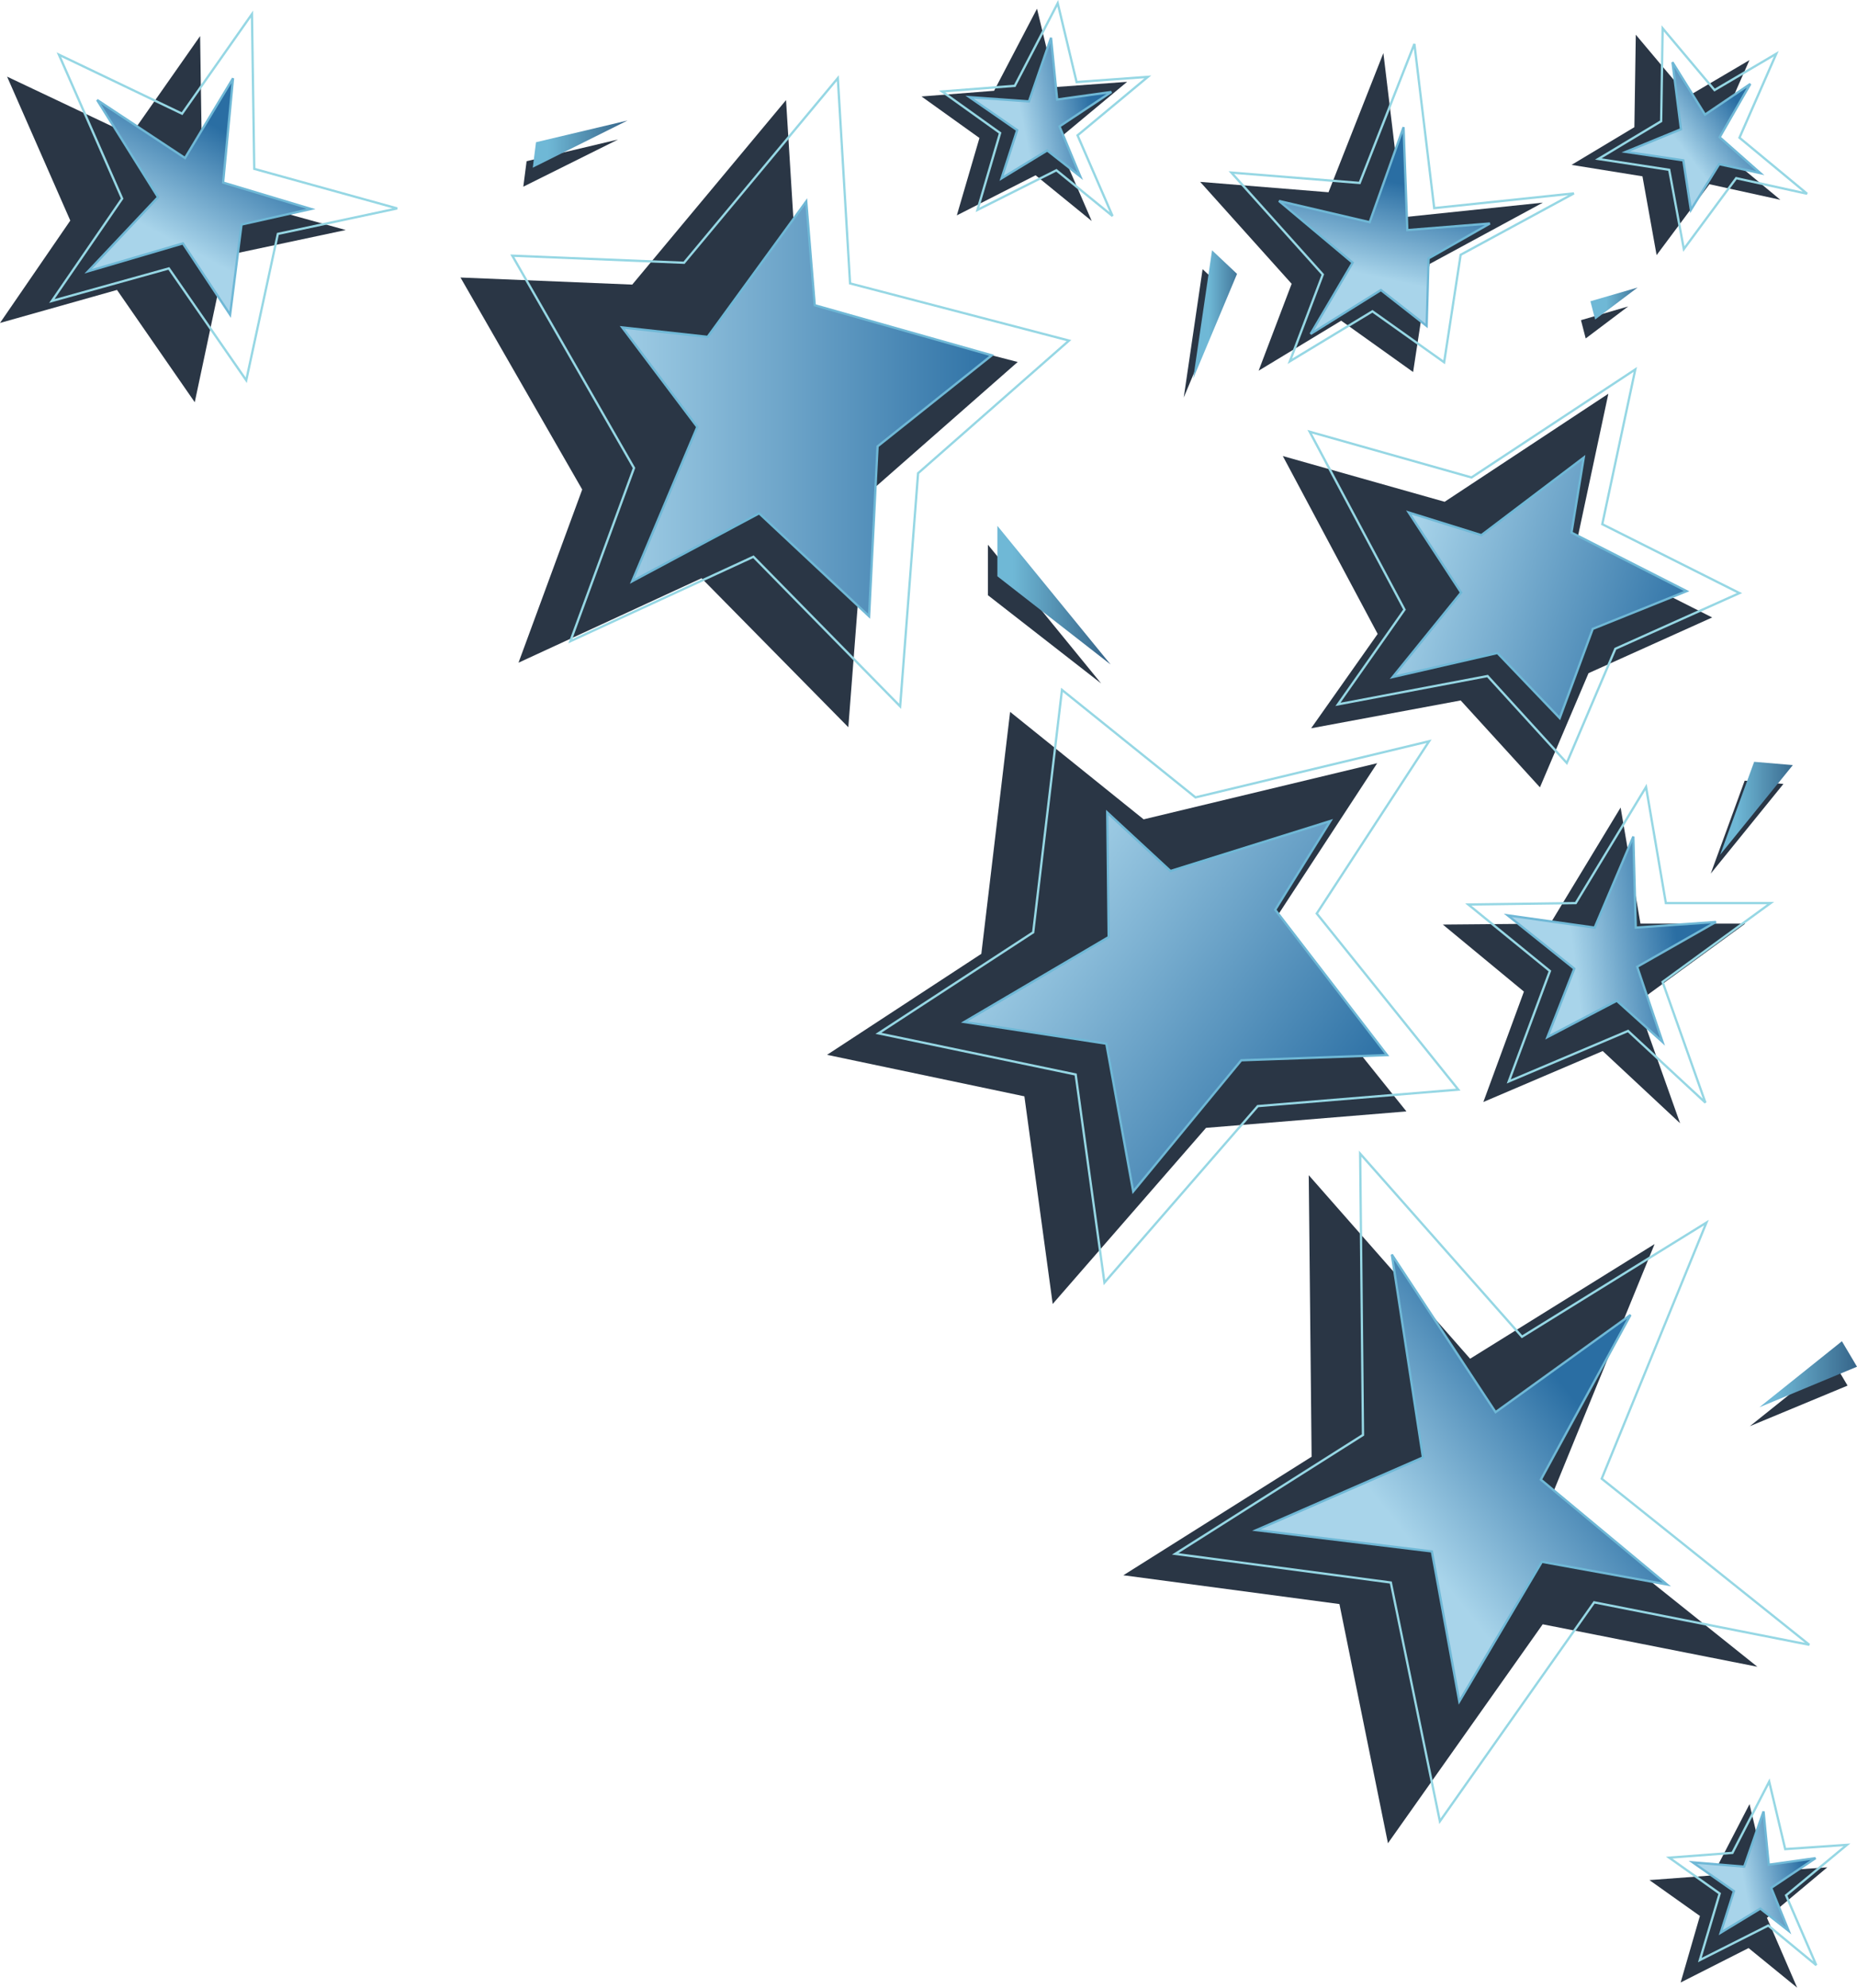 <?xml version="1.0" encoding="iso-8859-1"?>
<!-- Generator: Adobe Illustrator 20.1.0, SVG Export Plug-In . SVG Version: 6.00 Build 0)  -->
<svg version="1.0" id="Layer_1" xmlns="http://www.w3.org/2000/svg" xmlns:xlink="http://www.w3.org/1999/xlink" x="0px" y="0px"
	 viewBox="0 0 812.13 869.17" enable-background="new 0 0 812.13 869.17" xml:space="preserve">
<title>danceparty_0006</title>
<path fill="#2A3645" d="M254.62,214.06l-27.86,75.72l80.06-36.93L371,318l7.84-101.52l66.23-58.19l-95.74-24.76l-5.57-89.76
	l-67.26,80.68l-75.11-3.1L254.62,214.06z"/>
<path fill="#2A3645" d="M602.29,333.73l-102.14,24.55l-58.39-47l-12.59,105.81l-67.47,44.16L448,479.4l12.38,90.79l67.06-77
	l87.64-7.19l-61.9-77.17L602.29,333.73z"/>
<path fill="#2A3645" d="M688.95,239.85l14.44-67.68l-71.6,47.25l-70.77-20l41.48,77.78l-29.1,41.26l65.41-12.17l34.66,38
	l21.25-49.93L748.79,270L688.95,239.85z"/>
<path fill="#2A3645" d="M491.28,688.83l94.5,12.59L607,806l67.68-95.74l93.88,18.57l-90.79-72.63L723.61,544l-80.68,50.14
	l-70.57-80.26L573.61,637L491.28,688.83z"/>
<path fill="#2A3645" d="M666.46,433.6l-17.74,48.28l52.2-22.28l33.84,31.57L716,438.34l47.25-34.46h-45.83l-8.67-50.76L678,403.88
	l-47,0.41L666.46,433.6z"/>
<path fill="#2A3645" d="M3.1,33.51l27.64,62.94L0,141.22l51.17-14.44l34,49.11l13.62-64.17l52.41-11.14L88.52,83.24l-1-67.47
	L57.15,59.1L3.1,33.51z"/>
<path fill="#2A3645" d="M428.35,60.34l-9.9,33.84l34.45-17.54l24.55,20l-15.26-35.27l30.74-25.59l-31.16,2.27L453.52,3.8
	l-18.77,35.9L403,42.18L428.35,60.34z"/>
<path fill="#2A3645" d="M799.13,816.55l-27,1.86l-7-29.51L749,820.06l-27.65,2.06l22.08,15.68L735,866.9l29.71-15.06l21.25,17.33
	l-13.21-30.54L799.13,816.55z"/>
<path fill="#2A3645" d="M687.3,72.1l31,5l6.19,34.46l23.11-31l31,6.81L749,62.81l16.09-36.52l-27,15.89l-22.7-27l-0.62,40.44
	L687.3,72.1z"/>
<path fill="#2A3645" d="M581,84.07l-56.12-4.54l40,44.57l-14.44,38l36.11-21.87L618,162.68l7.22-47.25l49.52-26.82L613.64,95
	L605,23.2L581,84.07z"/>
<path fill="#2A3645" d="M801.4,594.74l-36.11,28.89L808,605.89L801.4,594.74z"/>
<path fill="#2A3645" d="M748.17,382l31.78-39.2L763,341.37L748.17,382z"/>
<path fill="#2A3645" d="M432.06,238.2v22.08l49.52,38.58L432.06,238.2z"/>
<path fill="#2A3645" d="M525.94,117.7l-8.25,56.12L536.88,128L525.94,117.7z"/>
<path fill="#2A3645" d="M691.42,140l2.06,8l18.57-14L691.42,140z"/>
<path fill="#2A3645" d="M270.3,61l-40,9.49l-1.44,11.14L270.3,61z"/>
<linearGradient id="SVGID_1_" gradientUnits="userSpaceOnUse" x1="2141.897" y1="890.013" x2="2097.947" y2="890.013" gradientTransform="matrix(4.13 0 0 4.13 -8405.471 -3497.07)">
	<stop  offset="0" style="stop-color:#2A6EA3"/>
	<stop  offset="1" style="stop-color:#A8D4EA"/>
</linearGradient>
<path fill="url(#SVGID_1_)" d="M433.71,155.25l-77.38-21.87L352.62,88l-43.12,59.2l-37.35-4.13L305,186.61l-28.47,67.47L332,224.37
	l48.08,45l3.71-74.28L433.71,155.25z"/>
<linearGradient id="SVGID_2_" gradientUnits="userSpaceOnUse" x1="2179.659" y1="963.664" x2="2144.389" y2="937.434" gradientTransform="matrix(4.13 0 0 4.13 -8405.471 -3497.07)">
	<stop  offset="0" style="stop-color:#2A6EA3"/>
	<stop  offset="1" style="stop-color:#A8D4EA"/>
</linearGradient>
<path fill="url(#SVGID_2_)" d="M606.62,461.25l-48.9-63.55l24.14-38.79l-69.95,21.87l-27.65-25.59l0.62,54.47l-63.13,37.14
	l62.11,9.49l11.76,64.58l47.25-57.36L606.62,461.25z"/>
<linearGradient id="SVGID_3_" gradientUnits="userSpaceOnUse" x1="2215.065" y1="913.757" x2="2184.065" y2="904.057" gradientTransform="matrix(4.13 0 0 4.13 -8405.471 -3497.07)">
	<stop  offset="0" style="stop-color:#2A6EA3"/>
	<stop  offset="1" style="stop-color:#A8D4EA"/>
</linearGradient>
<path fill="url(#SVGID_3_)" d="M737.64,258.42l-50.34-25.59l5.36-32.83l-44.77,33.84L616.11,224L639,259l-29.9,37l45.81-10.52
	l27.24,28.47l14.44-39L737.64,258.42z"/>
<path fill="none" stroke="#96D7E4" d="M249.44,280.38l80.06-36.93l64.17,65.41l7.84-101.93l66-58l-95.74-25l-5.36-89.76
	l-67.25,80.73l-75.11-3.1l53.23,92.85L249.44,280.38z"/>
<path fill="none" stroke="#6FB8D6" d="M356.32,133.47l-3.72-45.39l-43.12,59.22l-37.35-4.13l32.81,43.54l-28.47,67.47L332,224.47
	l48.08,45l3.71-74.28l49.93-39.82L356.32,133.47z"/>
<path fill="none" stroke="#96D7E4" d="M522.83,348.68l-58.39-47l-12.59,106.01l-67.68,44.16l86.25,18l12.59,91l67.06-77.17
	l87.69-7.22l-61.9-77L625,324.13L522.83,348.68z"/>
<path fill="none" stroke="#6FB8D6" d="M484.86,409.75l-63.14,37.14l62.11,9.49L495.59,521l47.25-57.36l63.76-2.27l-48.9-63.55
	L581.84,359l-69.95,21.87l-27.65-25.59L484.86,409.75z"/>
<path fill="none" stroke="#96D7E4" d="M643.54,208.78l-70.77-20l41.47,77.79L585.14,308l65.41-12.38l34.66,38l21.25-49.93
	l54.27-24.35l-60-30.12l14.44-67.68L643.54,208.78z"/>
<path fill="none" stroke="#6FB8D6" d="M647.87,234l-31.78-9.9L639,259.13l-29.92,36.93l45.81-10.52L682.12,314l14.44-39l41.06-16.51
	l-50.35-25.59l5.36-32.81L647.87,234z"/>
<linearGradient id="SVGID_4_" gradientUnits="userSpaceOnUse" x1="2201.124" y1="993.861" x2="2183.223" y2="1008.191" gradientTransform="matrix(4.13 0 0 4.13 -8405.471 -3497.07)">
	<stop  offset="0" style="stop-color:#2A6EA3"/>
	<stop  offset="1" style="stop-color:#A8D4EA"/>
</linearGradient>
<path fill="url(#SVGID_4_)" d="M549.47,669l76.76,9.29l12,65.61l36.11-61.07l54.68,9.9l-55.09-45.81l39.2-72l-59,42.5l-45.39-68.92
	l13.62,88.72L549.47,669z"/>
<linearGradient id="SVGID_5_" gradientUnits="userSpaceOnUse" x1="2212.75" y1="945.8" x2="2201.78" y2="947.15" gradientTransform="matrix(4.13 0 0 4.13 -8405.471 -3497.07)">
	<stop  offset="0" style="stop-color:#2A6EA3"/>
	<stop  offset="1" style="stop-color:#A8D4EA"/>
</linearGradient>
<path fill="url(#SVGID_5_)" d="M715.36,405.54l-1-39.82l-16.92,39.82l-38-5.36l29.09,23.32l-11.75,29.9l30.33-15.89l20,18
	L716,422.66l34.46-19.6L715.36,405.54z"/>
<linearGradient id="SVGID_6_" gradientUnits="userSpaceOnUse" x1="2058.326" y1="860.28" x2="2052.306" y2="871.58" gradientTransform="matrix(4.13 0 0 4.13 -8405.471 -3497.07)">
	<stop  offset="0" style="stop-color:#2A6EA3"/>
	<stop  offset="1" style="stop-color:#A8D4EA"/>
</linearGradient>
<path fill="url(#SVGID_6_)" d="M42.5,43.63l26.62,42.5l-30.54,32.39l41.47-12.17l20.63,31.16l5-39.41L136,91.29L97.6,79.73
	l4.33-45.6L80.88,69L42.5,43.63z"/>
<linearGradient id="SVGID_7_" gradientUnits="userSpaceOnUse" x1="2150.796" y1="857.552" x2="2143.376" y2="858.952" gradientTransform="matrix(4.13 0 0 4.13 -8405.471 -3497.07)">
	<stop  offset="0" style="stop-color:#2A6EA3"/>
	<stop  offset="1" style="stop-color:#A8D4EA"/>
</linearGradient>
<path fill="url(#SVGID_7_)" d="M444.86,56.83l-6.81,21l20-12.17l14.45,11.39l-9.08-21.87l22.7-15.06l-23.73,3.3l-2.68-27L450,44.24
	l-26-1.86L444.86,56.83z"/>
<linearGradient id="SVGID_8_" gradientUnits="userSpaceOnUse" x1="2226.213" y1="1044.274" x2="2219.793" y2="1045.504" gradientTransform="matrix(4.13 0 0 4.13 -8405.471 -3497.07)">
	<stop  offset="0" style="stop-color:#2A6EA3"/>
	<stop  offset="1" style="stop-color:#A8D4EA"/>
</linearGradient>
<path fill="url(#SVGID_8_)" d="M794,812.43l-20.43,2.89L771.28,792l-8.46,24.14l-22.49-1.86l18,12.59L752.5,845l17.33-10.52
	l12.38,9.7l-7.63-18.78L794,812.43z"/>
<linearGradient id="SVGID_9_" gradientUnits="userSpaceOnUse" x1="2219.159" y1="857.518" x2="2213.159" y2="862.098" gradientTransform="matrix(4.13 0 0 4.13 -8405.471 -3497.07)">
	<stop  offset="0" style="stop-color:#2A6EA3"/>
	<stop  offset="1" style="stop-color:#A8D4EA"/>
</linearGradient>
<path fill="url(#SVGID_9_)" d="M736.2,70l3.3,21.67l12.38-20l18,3.92l-17.79-15.66l13.41-23.32L745.69,50l-14.24-22.9l3.71,29.3
	L711,66.32L736.2,70z"/>
<linearGradient id="SVGID_10_" gradientUnits="userSpaceOnUse" x1="2182.532" y1="865.947" x2="2180.381" y2="875.927" gradientTransform="matrix(4.13 0 0 4.13 -8405.471 -3497.07)">
	<stop  offset="0" style="stop-color:#2A6EA3"/>
	<stop  offset="1" style="stop-color:#A8D4EA"/>
</linearGradient>
<path fill="url(#SVGID_10_)" d="M599,97.07l-39.62-9.29l32.19,27L573.2,146l30.74-19.19l20,15.68l0.84-29.49l26.82-15.32
	l-36.11,2.89l-1.65-45L599,97.07z"/>
<path fill="none" stroke="#96D7E4" d="M608.25,692l21.46,104.4l67.47-95.74l94.09,18.57l-90.79-72.63l45.81-112l-80.68,49.93
	l-70.77-80.06l1.24,123l-82.12,52L608.25,692z"/>
<path fill="none" stroke="#6FB8D6" d="M626.2,678.4l12,65.61l36.11-61.07l54.68,9.9L673.87,647l39.2-72l-59,42.5l-45.39-68.92
	l13.62,88.72l-72.84,31.78L626.2,678.4z"/>
<path fill="none" stroke="#96D7E4" d="M728.54,394.9l-8.67-50.76l-30.74,50.76l-47,0.62l35.7,29.09l-18,48.28L712,450.81
	l33.84,31.36l-18.74-52.81l47.25-34.46H728.54z"/>
<path fill="none" stroke="#6FB8D6" d="M714.31,365.8l-16.92,39.82l-38-5.36l29.09,23.32l-11.73,29.92l30.33-15.89l20,18L716,422.75
	l34.46-19.6l-35.08,2.48L714.31,365.8z"/>
<path fill="none" stroke="#96D7E4" d="M53.42,86.84l-30.74,44.78l51.17-14.24l33.84,48.9l13.82-64l52.2-11.14l-62.52-17.3l-1-67.68
	L79.62,49.7L25.77,23.91L53.42,86.84z"/>
<path fill="none" stroke="#6FB8D6" d="M69.1,86.22l-30.54,32.4L80,106.44l20.63,31.16l5-39.41L136,91.38L97.58,79.83l4.33-45.6
	l-21,34.87L42.48,43.72L69.1,86.22z"/>
<path fill="none" stroke="#96D7E4" d="M470.83,35.88l-8.25-34.46L443.8,37.53L412,40l25.38,18.16l-9.9,33.63L462,74.46l24.55,20
	l-15.3-35.27L502,33.61L470.83,35.88z"/>
<path fill="none" stroke="#6FB8D6" d="M438,78l20-12.2l14.44,11.35l-9.08-21.87l22.7-15.06l-23.73,3.3l-2.68-27L450,44.34l-26-1.86
	l20.84,14.44L438,78z"/>
<path fill="none" stroke="#96D7E4" d="M743.4,857.09L773.32,842l21,17.33l-13.21-30.54l26.62-22.08l-27,1.86l-7-29.51l-16.09,31.16
	L730,812.31L752.07,828L743.4,857.09z"/>
<path fill="none" stroke="#6FB8D6" d="M773.53,815.41l-2.27-23.32l-8.46,24.14l-22.49-1.86l18,12.59l-5.78,18.16l17.33-10.52
	l12.38,9.7l-7.63-18.78l19.4-13L773.53,815.41z"/>
<path fill="none" stroke="#96D7E4" d="M730,74.25l6.4,34.66l22.9-31l31,6.81l-29.57-24.5l16.1-36.72l-27,15.89l-22.7-27L726.48,53
	L699,69.51L730,74.25z"/>
<path fill="none" stroke="#6FB8D6" d="M739.48,91.79l12.38-20l18,3.92L752.07,60l13.41-23.3l-19.81,13.41l-14.24-22.9l3.71,29.3
	L711,66.41l25.17,3.71L739.48,91.79z"/>
<path fill="none" stroke="#96D7E4" d="M688.31,84.57L627.23,91l-8.67-71.8L594.63,80l-56.12-4.54l40,44.57L564.1,158l36.11-21.87
	l31.36,22.28l7.22-47L688.31,84.57z"/>
<path fill="none" stroke="#6FB8D6" d="M559.35,87.87l32.19,27l-18.36,31.16l30.74-19.19l20,15.68l0.84-29.52l26.82-15.27
	l-36.11,2.89l-1.65-45L599,97.16L559.35,87.87z"/>
<linearGradient id="SVGID_11_" gradientUnits="userSpaceOnUse" x1="2233.587" y1="992.253" x2="2223.217" y2="992.253" gradientTransform="matrix(4.13 0 0 4.13 -8405.471 -3497.07)">
	<stop  offset="0" style="stop-color:#2A547A"/>
	<stop  offset="1" style="stop-color:#6FB8D6"/>
</linearGradient>
<path fill="url(#SVGID_11_)" d="M812.13,597.63l-6.6-11.14l-36.11,28.89L812.13,597.63z"/>
<linearGradient id="SVGID_12_" gradientUnits="userSpaceOnUse" x1="2226.797" y1="932.327" x2="2219.102" y2="932.327" gradientTransform="matrix(4.13 0 0 4.13 -8405.471 -3497.07)">
	<stop  offset="0" style="stop-color:#2A547A"/>
	<stop  offset="1" style="stop-color:#6FB8D6"/>
</linearGradient>
<path fill="url(#SVGID_12_)" d="M752.29,373.76l31.78-39.2l-16.92-1.44L752.29,373.76z"/>
<linearGradient id="SVGID_13_" gradientUnits="userSpaceOnUse" x1="2154.437" y1="909.765" x2="2142.467" y2="909.765" gradientTransform="matrix(4.13 0 0 4.13 -8405.471 -3497.07)">
	<stop  offset="0" style="stop-color:#2A547A"/>
	<stop  offset="1" style="stop-color:#6FB8D6"/>
</linearGradient>
<path fill="url(#SVGID_13_)" d="M436.19,229.94V252l49.52,38.58L436.19,229.94z"/>
<linearGradient id="SVGID_14_" gradientUnits="userSpaceOnUse" x1="2167.877" y1="880.044" x2="2163.227" y2="880.044" gradientTransform="matrix(4.13 0 0 4.13 -8405.471 -3497.07)">
	<stop  offset="0" style="stop-color:#2A547A"/>
	<stop  offset="1" style="stop-color:#6FB8D6"/>
</linearGradient>
<path fill="url(#SVGID_14_)" d="M530.07,109.45l-8.25,56.12L541,119.76L530.07,109.45z"/>
<linearGradient id="SVGID_15_" gradientUnits="userSpaceOnUse" x1="2210.297" y1="878.886" x2="2205.302" y2="878.886" gradientTransform="matrix(4.13 0 0 4.13 -8405.471 -3497.07)">
	<stop  offset="0" style="stop-color:#2A547A"/>
	<stop  offset="1" style="stop-color:#6FB8D6"/>
</linearGradient>
<path fill="url(#SVGID_15_)" d="M695.55,131.73l2.06,8l18.57-14L695.55,131.73z"/>
<linearGradient id="SVGID_16_" gradientUnits="userSpaceOnUse" x1="2103.267" y1="862.007" x2="2093.238" y2="862.007" gradientTransform="matrix(4.13 0 0 4.13 -8405.471 -3497.07)">
	<stop  offset="0" style="stop-color:#2A547A"/>
	<stop  offset="1" style="stop-color:#6FB8D6"/>
</linearGradient>
<path fill="url(#SVGID_16_)" d="M274.42,52.7l-40,9.49L233,73.34L274.42,52.7z"/>
</svg>
